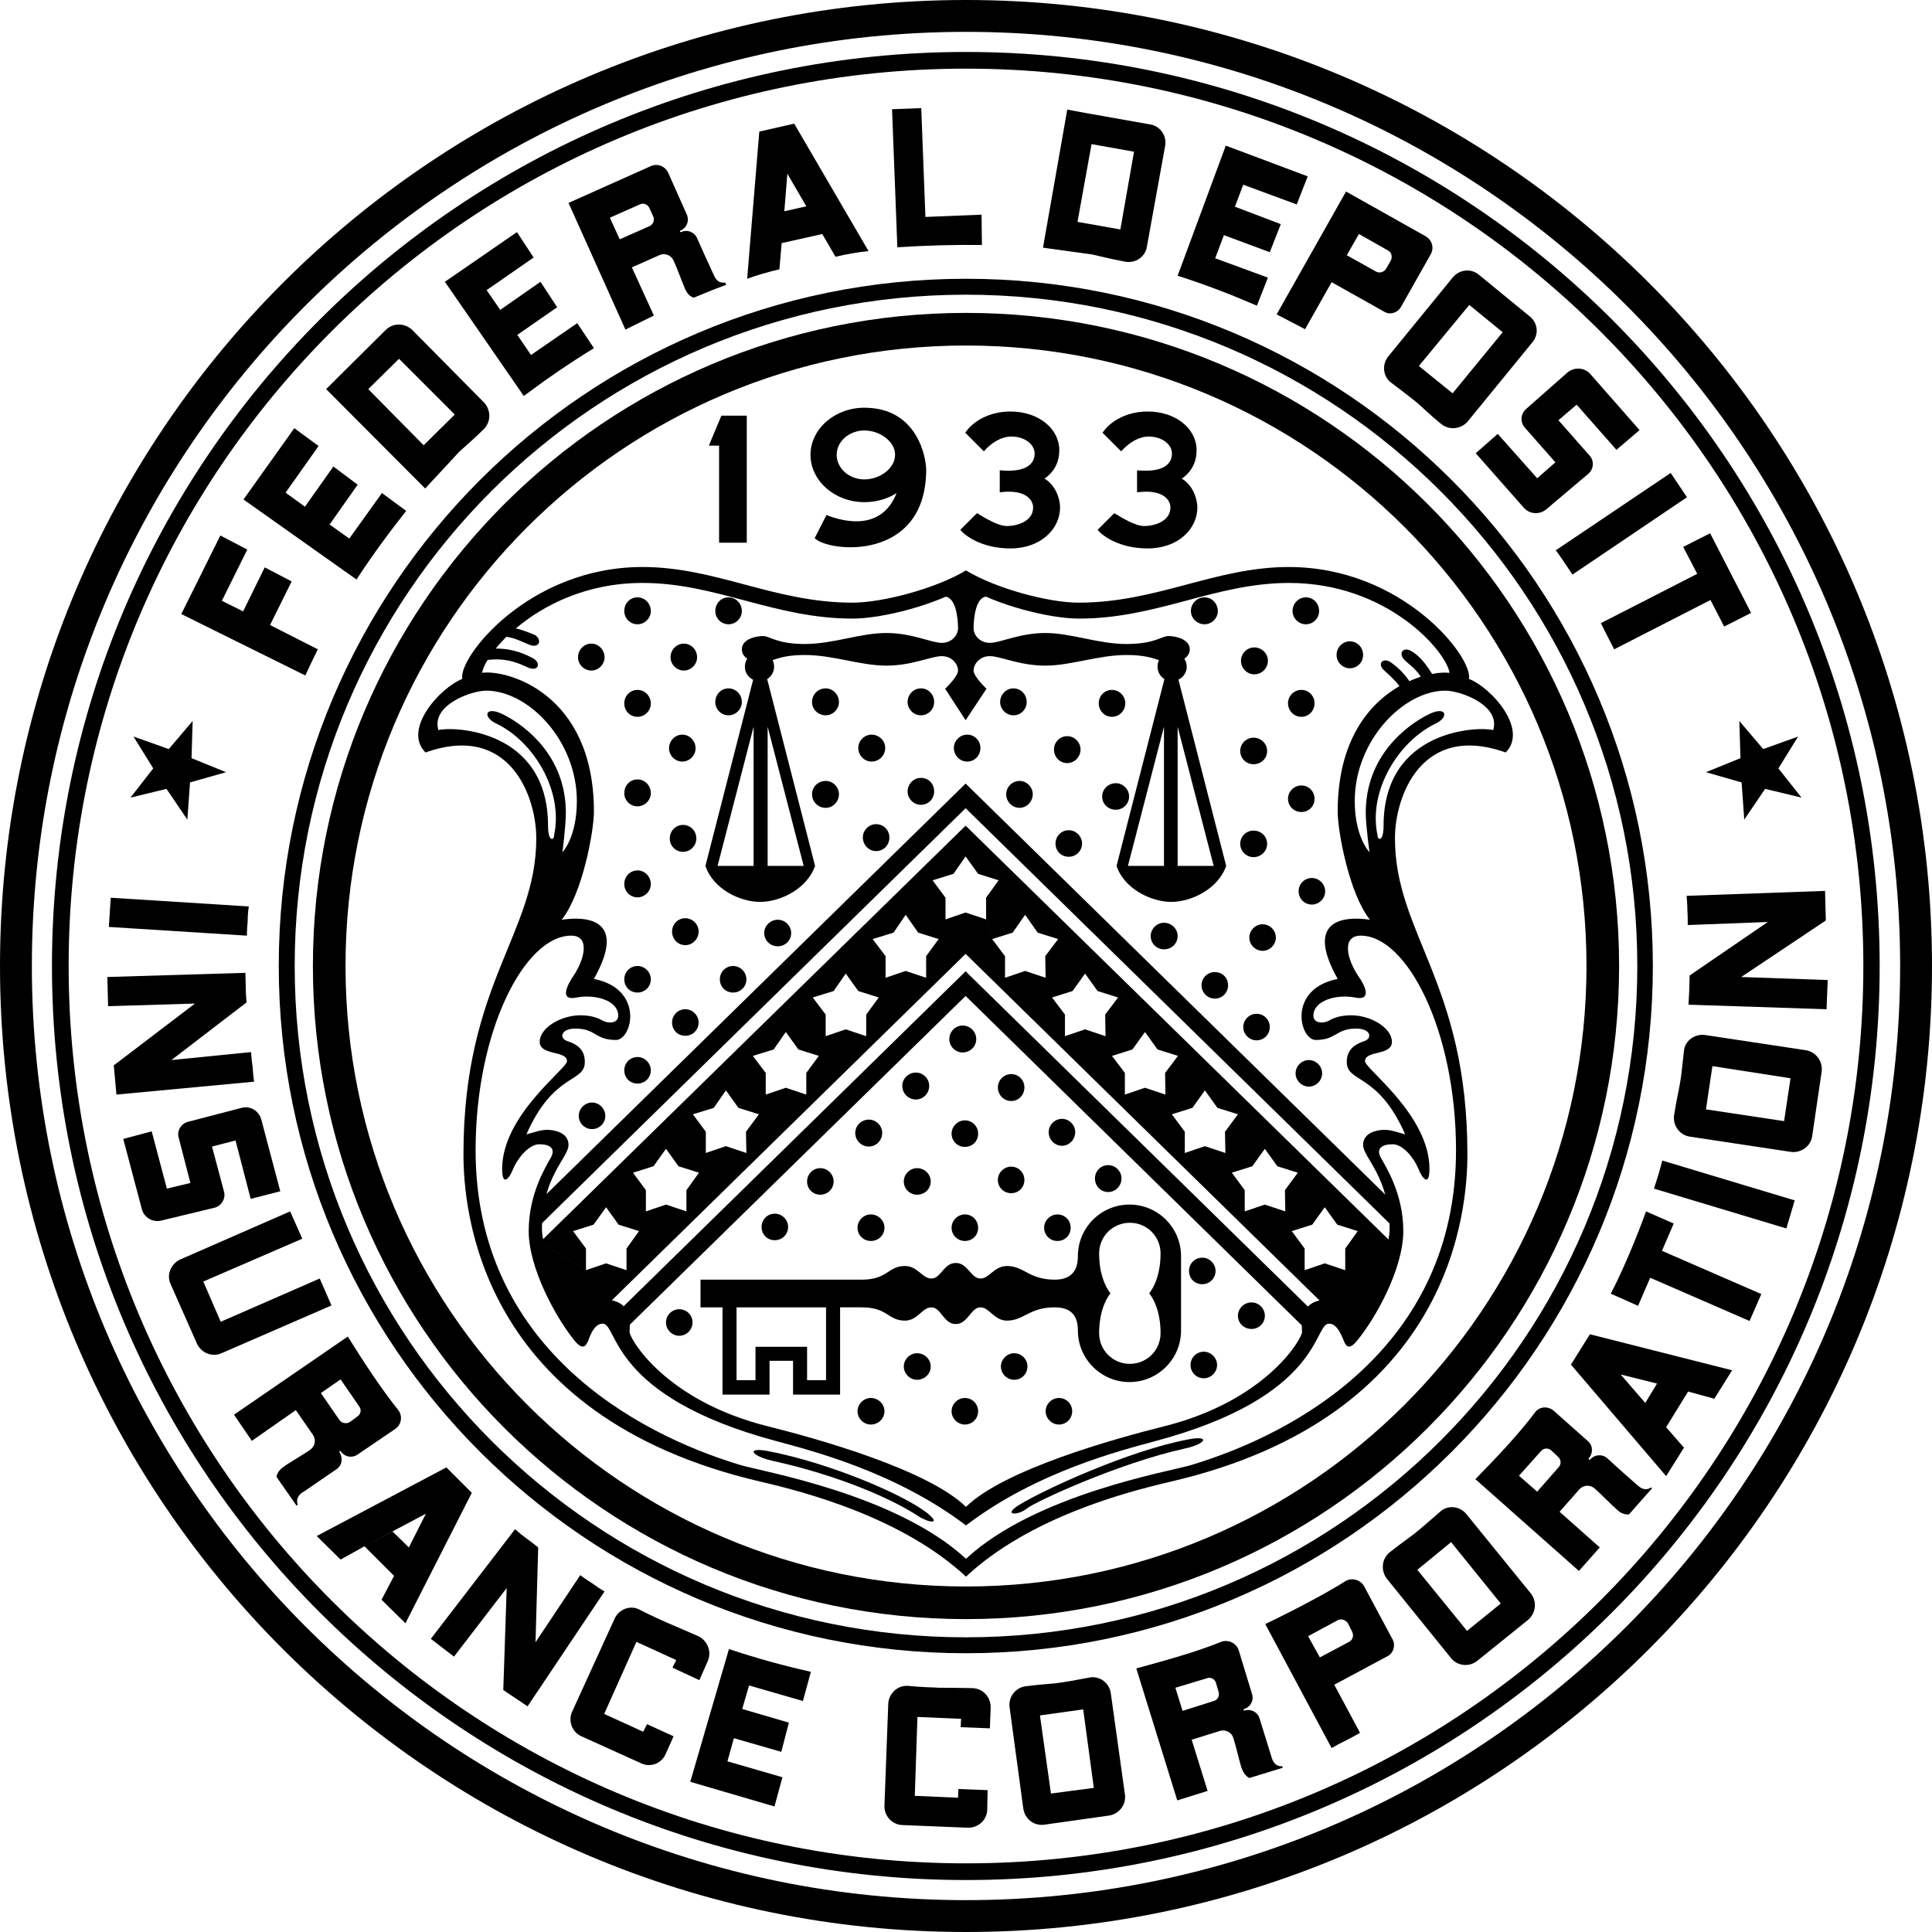 <svg enable-background="new 0 0 5.094 5.094" height="720" viewBox="0 0 5.094 5.094" width="720" xmlns="http://www.w3.org/2000/svg"><path d="m1.969 1.096v.335h-.073v-.256h-.027l.033-.079z"/><path d="m2.137 1.199c0 .069.064.125.142.125.032 0 .062-.009.085-.024-.044.112-.161.067-.185.058l-.031.061c.038.038.294.062.294-.181 0-.028-.021-.163-.163-.163v.06c.041 0 .081.029.081.064 0 .036-.04.065-.081.065-.04 0-.073-.029-.073-.065 0-.035.033-.064.073-.064v-.06c-.078 0-.142.056-.142.124"/><path d="m2.664 1.446c-.076 0-.12-.034-.132-.049l.044-.044c.02.012.055.034.079.034s.069-.011.069-.049c0-.018-.017-.049-.088-.04v-.058c.074.007.092-.02.092-.044 0-.025-.027-.045-.061-.045-.026 0-.052.015-.073.039l-.049-.049c.022-.033.067-.056.119-.056.074 0 .129.045.129.102 0 .03-.012.056-.039.075.029.017.041.053.041.076 0 .056-.05.108-.131.108"/><path d="m3.026 1.446c-.076 0-.12-.034-.132-.049l.044-.044c.02.012.055.034.079.034s.069-.011.069-.049c0-.018-.017-.049-.088-.04v-.058c.074.007.092-.02.092-.044 0-.025-.027-.045-.061-.045-.026 0-.051.015-.073.039l-.049-.049c.022-.033.067-.056.119-.056.074 0 .129.045.129.102 0 .03-.012.056-.039.075.029.017.041.053.041.076 0 .056-.05.108-.131.108"/><path d="m1.942 3.639v-.192h-.037v.23h.124v-.089h.062v.089h.124v-.23h.057c.069 0 .069.035.114.035.034 0 .045-.035.07-.035s.032.044.064.044.04-.044.065-.044c.024 0 .036.035.07.035.045 0 .058-.035.126-.035.038 0 .061.017.061.061 0 .075.061.136.136.136s.136-.061.136-.136v-.196c0-.075-.061-.136-.136-.136l.001.048c.045 0 .081.036.081.081 0 .072-.03.105-.03.105s.03.033.03.105c0 .045-.036.081-.081.081s-.081-.036-.081-.081c0-.072.03-.105.03-.105s-.03-.033-.03-.105c0-.045.036-.081.081-.081l-.001-.048c-.075 0-.136.061-.136.136 0 .044-.023.062-.061.062-.068 0-.081-.036-.126-.036-.034 0-.046.033-.07.033-.025 0-.033-.041-.065-.041s-.039.041-.064.041-.036-.033-.07-.033c-.045 0-.045.036-.114.036-.068 0-.425 0-.425 0v.073h.331v.192h-.05v-.088h-.136v.088z"/><path d="m4.269 2.547c0 .951-.771 1.722-1.722 1.722v-.086c.903 0 1.636-.733 1.636-1.636 0-.904-.733-1.636-1.636-1.636-.904 0-1.636.732-1.636 1.636 0 .903.732 1.636 1.636 1.636v.086c-.951 0-1.722-.771-1.722-1.722s.771-1.722 1.722-1.722 1.722.771 1.722 1.722"/><path d="m4.317 2.547c0-.978-.793-1.77-1.77-1.77-.978 0-1.77.792-1.77 1.77 0 .977.792 1.77 1.77 1.77v.042c-1.001 0-1.812-.812-1.812-1.812 0-1.001.811-1.812 1.812-1.812 1 0 1.811.811 1.811 1.812 0 1-.811 1.812-1.811 1.812v-.042c.977 0 1.77-.793 1.77-1.77"/><path d="m5.01 2.547c0 1.36-1.103 2.463-2.463 2.463v.084c1.406 0 2.547-1.14 2.547-2.547s-1.141-2.547-2.547-2.547c-1.407 0-2.547 1.14-2.547 2.547s1.14 2.547 2.547 2.547v-.084c-1.36 0-2.463-1.103-2.463-2.463s1.103-2.463 2.463-2.463 2.463 1.103 2.463 2.463"/><path d="m4.956 2.547c0-1.331-1.078-2.41-2.409-2.41s-2.41 1.079-2.41 2.41 1.079 2.41 2.41 2.41v-.044c-1.307 0-2.366-1.06-2.366-2.366 0-1.307 1.059-2.366 2.366-2.366 1.306 0 2.366 1.059 2.366 2.366 0 1.306-1.06 2.366-2.366 2.366v.044c1.331 0 2.409-1.079 2.409-2.41"/><path d="m2.094.326.196.336c-.028.003-.058.008-.087.015l-.035-.06-.107.024.007-.084.058-.013-.05-.086-.008.099-.007.084-.006.069c-.029.007-.058.015-.085.025l.032-.388z"/><path d="m4.133.982-.11.097c-.014.013-.015.034-.003.048l.081.092-.048.042-.104-.117-.058.051.127.144c.015.017.042.019.06.003l.11-.093c.014-.012.016-.034.003-.048l-.082-.093.048-.041.105.119.061-.052-.13-.148c-.015-.017-.042-.019-.06-.004"/><path d="m.838 1.712c-.011.022-.022.045-.033.069l-.327-.162.103-.207.071.037-.067.135.056.028.057-.116.071.037-.057.115z"/><path d="m4.033.834c.022.017.025.048.007.069l-.17.208c-.018.021-.049.024-.07.007-.031-.025-.059-.053-.067-.059-.007-.006-.036-.028-.065-.05-.022-.016-.025-.049-.007-.07l.169-.207c.018-.022.049-.025.07-.007l-.026.079-.133.161.089.072.132-.161-.088-.072.026-.079z"/><path d="m1.738.673-.072.032-.032-.074.079-.035c.009-.004.014-.016.009-.026l-.01-.022c-.004-.009-.016-.014-.025-.009l-.079.035.026.057.032.074.058.127c-.029.014-.052.026-.075.037l-.15-.334.217-.097c.017-.008.038 0 .046.018l.049.11c.007.016 0 .035-.017.042-.001 0-.001.002-.001.003.001.001.002.001.003.001.016-.008.035 0 .042.016.01.023.04.089.043.095s.009.025.031.022l.003.006c-.028.01-.055.021-.086.034-.011-.004-.018-.012-.023-.024-.005-.011-.022-.057-.03-.074-.007-.015-.024-.021-.038-.014"/><path d="m2.589.646-.001-.08-.148.006-.011-.287-.077.003.014.364c.078-.005.151-.007.223-.006"/><path d="m1.007 1.3.064.047c-.045.057-.088.115-.131.181l-.298-.211.134-.188.064.047-.087.123.051.037.075-.106.064.048-.074.105.052.037z"/><path d="m1.121 1.288-.261-.262.035-.035.076.035.146.148.082-.081-.147-.147-.081.08-.076-.035.122-.121c.019-.019.05-.019.07 0l.189.191c.019.02.019.052-.001.071-.028.028-.058.053-.065.06-.006.007-.064.069-.089.096"/><path d="m1.522.852.044.066c-.062.038-.122.079-.185.126l-.208-.301.19-.131.044.067-.124.086.036.052.106-.074.044.067-.105.073.036.053z"/><path d="m2.75.653.064-.364.049.009.015.082-.037.205.113.02.036-.205-.112-.02-.015-.082.169.03c.027.004.045.03.04.057l-.048.265c-.004.027-.03.045-.057.04-.039-.007-.077-.017-.087-.019-.009-.001-.093-.013-.13-.018"/><path d="m3.343.732-.029.074c-.067-.029-.134-.055-.209-.079l.127-.343.216.081-.029.074-.141-.052-.022.058.121.046-.029.074-.121-.045-.023.061z"/><path d="m3.511.744.04-.071.077.043c.009.005.021.002.027-.008l.012-.021c.005-.01.002-.022-.008-.027l-.076-.043-.032.056-.04.071-.07.124c-.028-.015-.052-.027-.075-.039l.183-.324.21.118c.017.01.023.031.013.048l-.078.138c-.009.016-.029.022-.044.013z"/><path d="m4.102 1.451.303-.204.043.064-.302.204c-.007-.011-.015-.022-.022-.033-.007-.01-.014-.021-.022-.031"/><path d="m4.51 1.582-.254.13c-.006-.012-.012-.023-.018-.035-.006-.011-.011-.022-.017-.034l.254-.13-.037-.071.071-.036.108.21-.071.036z"/><path d="m.508 1.901-.003.098.091.037-.095.027-.007.098-.055-.081-.095.023.06-.077-.052-.084.093.033z"/><path d="m4.586 1.901.003.098-.091.037.094.027.007.098.055-.081.096.023-.061-.077.052-.084-.092.033z"/><path d="m1.706 4.546-.01.02-.103-.047.085-.19.105.048-.01.02.071.033.022-.05c.011-.025 0-.054-.025-.066-.036-.016-.072-.031-.081-.035s-.041-.018-.074-.035c-.024-.013-.055-.001-.066.025l-.111.243c-.012.025-.001.055.024.066l.157.071c.025.012.054.001.065-.024l.021-.047z"/><path d="m.651 2.467-.364-.023.005-.077.364.023c-.002.013-.003.026-.003.039-.001.013-.002.025-.002.038"/><path d="m.637 2.921-.142.037c-.018.005-.029.024-.024.041l.031.12-.062.015-.04-.151-.075.02.049.185c.006.023.03.036.052.03l.141-.034c.017-.005.028-.023.024-.041l-.032-.12.062-.016.04.154.078-.02-.05-.189c-.006-.023-.029-.037-.052-.031"/><path d="m.452 2.795.21-.021c.001.013.002.026.004.038.001.014.002.027.004.04l-.363.034-.007-.077.214-.163-.229.007-.002-.077.364-.011c0 .013.001.026.001.039s.001.026.002.039z"/><path d="m.519 3.542c.011.025.04.037.065.026l.29-.126-.031-.071-.261.114-.046-.106.261-.113-.032-.072-.288.126c-.026.011-.039.041-.027.066z"/><path d="m.898 4.112.063-.035.162-.086-.045.089-.043-.042-.074.039.078.078-.033.063.063.062.175-.344-.067-.067-.342.181z"/><path d="m1.051 3.719c.011.016.007.037-.008.048l-.1.068c-.014.01-.034.007-.044-.008-.001-.001-.002-.001-.003-.001-.001.001-.002.002-.001.003.01.015.007.035-.008.045-.021.014-.08.055-.086.059-.006.003-.023.014-.016.034l-.003.003-.053-.076c.002-.012.01-.021.021-.028.01-.008.052-.032.067-.043.014-.009.017-.027.008-.04l-.045-.065.066-.045.049.071c.006.009.019.011.028.005l.019-.014c.009-.006.012-.018.005-.027l-.049-.071-.052.036-.066.045-.116.081-.047-.069.3-.206c.04.064.088.138.134.195"/><path d="m2.117 4.485.021-.077c-.071-.016-.141-.035-.216-.06l-.102.35.222.065.021-.077-.145-.042.017-.061.125.036.02-.077-.123-.036.018-.062z"/><path d="m1.412 4.33.118-.177c.01.008.021.015.032.022.011.008.021.015.032.021l-.203.303-.064-.043.009-.269-.139.181-.061-.047.222-.289c.01.009.02.017.031.025.01.007.02.015.03.023z"/><path d="m2.754 4.811c-.028.004-.052-.015-.056-.043l-.036-.266c-.004-.027.015-.052.042-.056.039-.005.079-.007.088-.009.01-.001.045-.007.081-.014.027-.005.053.015.056.043l.037.265c.004.027-.015.052-.042.056l-.04-.073-.028-.207-.114.016.029.206.113-.015.04.073z"/><path d="m3.549 4.168c.017-.009.039-.002.048.015l.075.14c.008.016.002.036-.014.044l-.14.075-.038-.072.077-.041c.01-.005.013-.017.008-.027l-.011-.022c-.006-.009-.018-.013-.027-.008l-.078.042.031.056.038.072.068.127c-.028.016-.053.027-.075.04l-.175-.327c.049-.023.155-.077.213-.114"/><path d="m4.613 3.483-.262-.114-.032.074-.072-.032c.031-.059.069-.15.093-.217l.073.032-.031.072.262.114z"/><path d="m2.527 4.717-.001.023-.114-.005.007-.208.115.005-.001.022.077.003.002-.054c.001-.028-.02-.051-.048-.052-.039-.001-.079-.001-.088-.001-.01-.001-.045-.001-.082-.005-.028-.002-.051.021-.052.048l-.01.268c-.001.027.02.05.047.051l.172.007c.028.001.051-.02.052-.047l.001-.052z"/><path d="m3.222 4.328c.019-.005.038.005.044.023l.035.115c.006.017-.004.035-.021.04-.001.001-.001.002-.001.003s.001.002.003.001c.016-.005.034.004.039.021.008.025.029.094.031.1.002.007.007.027.029.026l.001.004-.088.027c-.01-.005-.017-.016-.021-.028s-.015-.059-.021-.077c-.004-.015-.02-.024-.036-.019l-.074.023-.024-.076.082-.026c.011-.003.016-.014.013-.024l-.007-.024c-.003-.01-.014-.016-.024-.012l-.083.025.019.061.024.076.042.135-.08.025-.108-.348c.073-.02.158-.043.226-.071"/><path d="m3.895 4.379c-.021.017-.052.014-.069-.007l-.169-.209c-.017-.022-.014-.053.007-.07.031-.025.064-.047.071-.054.007-.005.034-.029.062-.053.02-.019.053-.015.07.007l.169.208c.017.021.014.052-.007.07l-.072-.043-.131-.162-.089.073.131.161.089-.072.072.043z"/><path d="m4.048 3.723c.012-.015.034-.016.049-.003l.09.08c.013.011.014.032.002.045v.003c.001.001.003.001.004 0 .011-.013.031-.015.045-.003.018.017.072.065.077.069.006.005.02.02.038.008l.003.002-.061.069c-.012.001-.023-.004-.032-.013-.01-.008-.044-.043-.058-.055-.012-.011-.03-.01-.041.002l-.052.059-.059-.053.057-.065c.007-.008.006-.02-.002-.027l-.018-.017c-.008-.007-.02-.006-.027.002l-.058.065.048.042.059.053.106.094-.055.062-.273-.242c.053-.054.114-.118.158-.177"/><path d="m4.44 3.817-.047-.054-.055-.064-.065-.075.096.024-.031.051.055.064.058-.094.069.019.047-.075-.375-.095-.05.08.251.294z"/><path d="m4.383 3.06.349.105-.022.074-.349-.105c.004-.013.008-.025.012-.038.003-.012.007-.024.01-.036"/><path d="m4.661 2.431-.211.008c0-.013 0-.026-.001-.039 0-.013-.001-.026-.002-.038l.365-.013.002.078-.223.149.228.008-.003.077-.364-.012c.001-.013.001-.026.002-.039 0-.013.001-.026.001-.038z"/><path d="m4.778 2.996c-.004.027-.03.045-.057.041l-.265-.04c-.028-.004-.046-.03-.042-.057.006-.039.015-.077.016-.087.002-.009.006-.045.01-.082.002-.027.029-.046.056-.042l.265.04c.027.004.046.03.042.057l-.082.017-.206-.032-.017.114.206.031.017-.113.082-.017z"/><path d="m2.003 1.796c.021 0 .038-.017.038-.038 0-.022-.017-.039-.038-.039-.022 0-.039.017-.039.039 0 .021.017.038.039.038"/><path d="m1.993 1.764-.133.519h.032l.095-.367v.367h.037v-.367l.095.367h-.259c.02.061.091.095.144.095s.124-.034.145-.095l-.133-.519z"/><path d="m2.546 1.534.062.028-.006.011c-.029 0-.035.056-.035.084 0 .016.015.038.043.038s.078-.026.146-.026.14.029.214.029c.075 0 .092-.021.111-.021.018 0 .056.008.056.035 0 .028-.038.036-.056.036-.019 0-.036-.021-.111-.021-.074 0-.146.028-.214.028s-.118-.025-.146-.025-.043.022-.043.038.034.048.034.048l-.055.083-.054-.083s.034-.032.034-.048-.015-.038-.043-.038-.078.025-.146.025c-.069 0-.14-.028-.215-.028-.074 0-.092.021-.11.021-.019 0-.056-.008-.056-.036 0-.027.037-.035.056-.035.018 0 .036.021.11.021.075 0 .146-.029.215-.029.068 0 .118.026.146.026s.043-.022.043-.038c0-.028-.006-.084-.036-.084l-.006-.011z"/><path d="m3.09 1.796c-.021 0-.038-.017-.038-.038 0-.022.017-.039.038-.039s.039.017.039.039c0 .021-.018.038-.039.038"/><path d="m3.1 1.764.133.519h-.033l-.095-.367v.367h-.036v-.367l-.095.367h.259c-.021.061-.092.095-.145.095-.052 0-.124-.034-.144-.095l.133-.519z"/><path d="m1.681 1.646c.019 0 .035-.016.035-.035 0-.02-.016-.036-.035-.036-.02 0-.035.016-.035.036 0 .019.015.035.035.035"/><path d="m1.559 1.768c.019 0 .035-.016.035-.035 0-.02-.016-.036-.035-.036s-.035.016-.035.036c0 .019.016.035.035.035"/><path d="m1.803 1.768c.019 0 .035-.016.035-.035 0-.02-.016-.036-.035-.036s-.035.016-.035.036c0 .019.016.035.035.035"/><path d="m1.681 1.89c.019 0 .035-.016.035-.035 0-.02-.016-.036-.035-.036-.02 0-.035.016-.035.036 0 .019.015.035.035.035"/><path d="m1.921 1.646c.019 0 .035-.016.035-.035 0-.02-.016-.036-.035-.036-.02 0-.035.016-.035.036 0 .019.015.035.035.035"/><path d="m3.176 1.646c.019 0 .035-.016.035-.035 0-.02-.016-.036-.035-.036-.02 0-.036.016-.036.036 0 .019.016.035.036.035"/><path d="m3.443 1.646c.02 0 .035-.016.035-.035 0-.02-.015-.036-.035-.036-.019 0-.035.016-.035.036 0 .019.016.035.035.035"/><path d="m1.921 1.886c.019 0 .035-.016.035-.035 0-.02-.016-.036-.035-.036-.02 0-.035.016-.035.036 0 .019.015.035.035.035"/><path d="m2.177 2.13c.019 0 .035-.016.035-.036 0-.019-.016-.035-.035-.035-.02 0-.036.016-.036.035 0 .02.016.036.036.036"/><path d="m2.31 2.244c.02 0 .035-.016.035-.036 0-.019-.015-.035-.035-.035-.019 0-.035.016-.035.035 0 .02.016.036.035.036"/><path d="m1.799 2.008c.019 0 .035-.016.035-.035 0-.02-.016-.036-.035-.036s-.035.016-.035.036c0 .019.016.035.035.035"/><path d="m1.681 2.126c.019 0 .035-.016.035-.035 0-.02-.016-.036-.035-.036-.02 0-.035.016-.035.036 0 .019.015.035.035.035"/><path d="m1.801 2.246c.019 0 .035-.016.035-.035 0-.021-.016-.036-.035-.036-.02 0-.035.016-.035.036 0 .019.015.035.035.035"/><path d="m2.051 2.495c.019 0 .035-.015.035-.035 0-.019-.016-.035-.035-.035-.02 0-.036.016-.036.035 0 .02.016.035.036.035"/><path d="m1.681 2.366c.019 0 .035-.016.035-.035 0-.02-.016-.036-.035-.036-.02 0-.035.016-.035.036 0 .019.015.035.035.035"/><path d="m1.681 2.617c.019 0 .035-.015.035-.035 0-.019-.016-.035-.035-.035-.02 0-.035.016-.035.035 0 .02.015.035.035.035"/><path d="m1.681 2.857c.019 0 .035-.015.035-.035 0-.019-.016-.035-.035-.035-.02 0-.035.016-.035.035 0 .02.015.035.035.035"/><path d="m1.807 2.731c.019 0 .035-.015.035-.035 0-.019-.016-.035-.035-.035-.02 0-.035.016-.035.035 0 .02.015.035.035.035"/><path d="m1.933 2.617c.019 0 .035-.015.035-.035 0-.019-.016-.035-.035-.035-.02 0-.035.016-.035.035 0 .02.015.035.035.035"/><path d="m1.807 2.492c.019 0 .035-.016.035-.036 0-.019-.016-.035-.035-.035-.02 0-.035.016-.035.035 0 .02.015.036.035.036"/><path d="m1.561 2.977c.019 0 .035-.015.035-.035 0-.019-.016-.035-.035-.035s-.035.016-.035.035c0 .02.016.035.035.035"/><path d="m2.177 1.886c.019 0 .035-.016.035-.035 0-.02-.016-.036-.035-.036-.02 0-.036.016-.036.036 0 .019.016.035.036.035"/><path d="m2.298 2.008c.02 0 .036-.016.036-.036 0-.019-.016-.035-.036-.035-.019 0-.035.016-.035.035 0 .02.016.036.035.036"/><path d="m2.428 2.122c.02 0 .035-.016.035-.035 0-.021-.015-.036-.035-.036-.019 0-.035.016-.035.036 0 .019.016.035.035.035"/><path d="m2.428 1.886c.02 0 .035-.016.035-.035 0-.02-.015-.036-.035-.036-.019 0-.035.016-.035.036 0 .019.016.035.035.035"/><path d="m2.55 2.008c.02 0 .035-.016.035-.036 0-.019-.015-.035-.035-.035-.019 0-.035.016-.035.035 0 .02.016.036.035.036"/><path d="m2.672 1.886c.02 0 .035-.016.035-.035 0-.02-.015-.036-.035-.036-.019 0-.035.016-.035.036 0 .019.016.035.035.035"/><path d="m2.814 2.012c.019 0 .035-.016.035-.036 0-.019-.016-.035-.035-.035-.02 0-.035.016-.035.035 0 .02.015.036.035.036"/><path d="m2.932 1.89c.019 0 .035-.016.035-.036 0-.019-.016-.035-.035-.035-.02 0-.035.016-.035.035 0 .02.015.036.035.036"/><path d="m2.688 2.13c.019 0 .035-.016.035-.036 0-.019-.016-.035-.035-.035s-.035.016-.035.035c0 .02.016.036.035.036"/><path d="m2.818 2.259c.019 0 .035-.015.035-.035 0-.019-.016-.035-.035-.035-.02 0-.035.016-.035.035 0 .02.015.035.035.035"/><path d="m2.942 2.135c.019 0 .035-.015.035-.035 0-.019-.016-.035-.035-.035-.02 0-.036.016-.036.035 0 .02.016.035.036.035"/><path d="m3.307 1.778c.02 0 .036-.016.036-.036 0-.019-.016-.035-.036-.035-.019 0-.035.016-.035.035 0 .02.016.036.035.036"/><path d="m3.559 1.762c.02 0 .035-.016.035-.035 0-.02-.015-.036-.035-.036-.019 0-.035.016-.035.036 0 .019.016.035.035.035"/><path d="m3.431 1.89c.02 0 .035-.016.035-.036 0-.019-.015-.035-.035-.035-.019 0-.035.016-.035.035 0 .02.016.036.035.036"/><path d="m3.305 2.015c.02 0 .036-.015.036-.035 0-.019-.016-.035-.036-.035-.019 0-.035.016-.035.035 0 .02.016.035.035.035"/><path d="m3.305 2.26c.02 0 .036-.016.036-.035 0-.02-.016-.035-.036-.035-.019 0-.035.015-.035.035 0 .019.016.035.035.035"/><path d="m3.431 2.141c.02 0 .035-.015.035-.035 0-.019-.015-.035-.035-.035-.019 0-.035.016-.035.035 0 .02.016.035.035.035"/><path d="m3.459 2.385c.019 0 .035-.016.035-.035s-.016-.035-.035-.035c-.02 0-.035.016-.035.035s.015.035.035.035"/><path d="m3.329 2.507c.019 0 .035-.016.035-.035s-.016-.035-.035-.035-.035.016-.035.035.016.035.035.035"/><path d="m3.069 2.503c.02 0 .036-.015.036-.035 0-.019-.016-.035-.036-.035-.019 0-.035.016-.035.035 0 .02.016.035.035.035"/><path d="m3.203 2.633c.02 0 .035-.016.035-.035 0-.02-.015-.035-.035-.035-.019 0-.035.015-.035.035 0 .019.016.035.035.035"/><path d="m3.313 2.743c.02 0 .035-.016.035-.035s-.015-.035-.035-.035c-.019 0-.035.016-.035.035s.016.035.035.035"/><path d="m3.451 2.865c.019 0 .035-.016.035-.035s-.016-.035-.035-.035-.035.016-.035.035.016.035.035.035"/><path d="m1.791 3.522c.019 0 .035-.016.035-.035 0-.02-.016-.035-.035-.035s-.035.015-.035.035c0 .019.016.035.035.035"/><path d="m2.043 3.27c.019 0 .035-.015.035-.035 0-.019-.016-.035-.035-.035-.02 0-.035.016-.035.035 0 .02.015.035.035.035"/><path d="m2.163 3.15c.019 0 .035-.015.035-.035 0-.019-.016-.035-.035-.035-.02 0-.035.016-.035.035 0 .02.015.035.035.035"/><path d="m2.291 3.023c.019 0 .035-.016.035-.036 0-.019-.016-.035-.035-.035-.02 0-.036.016-.036.035 0 .02.016.036.036.036"/><path d="m2.415 2.899c.019 0 .035-.016.035-.036 0-.019-.016-.035-.035-.035-.02 0-.036.016-.036.035 0 .02.016.036.036.036"/><path d="m2.538 2.775c.02 0 .036-.016.036-.035 0-.02-.016-.036-.036-.036-.019 0-.035.016-.035.036 0 .019.016.035.035.035"/><path d="m2.666 2.903c.02 0 .035-.016.035-.036 0-.019-.015-.035-.035-.035-.019 0-.035.016-.035.035 0 .02.016.036.035.036"/><path d="m2.8 3.021c.019 0 .035-.016.035-.036 0-.019-.016-.035-.035-.035s-.035.016-.035.035c0 .02.016.036.035.036"/><path d="m2.922 3.143c.019 0 .035-.016.035-.036 0-.019-.016-.035-.035-.035-.02 0-.035.016-.035.035 0 .02.015.036.035.036"/><path d="m2.666 3.146c.02 0 .035-.015.035-.035 0-.019-.015-.035-.035-.035-.019 0-.035.016-.035.035 0 .02.016.035.035.035"/><path d="m2.544 3.024c.02 0 .035-.015.035-.035 0-.019-.015-.035-.035-.035-.019 0-.035.016-.035.035 0 .02.016.035.035.035"/><path d="m2.418 3.15c.02 0 .036-.015.036-.035 0-.019-.016-.035-.036-.035-.019 0-.035.016-.035.035 0 .02.016.035.035.035"/><path d="m2.296 3.272c.02 0 .036-.015.036-.035 0-.019-.016-.035-.036-.035-.019 0-.035.016-.035.035 0 .02.016.035.035.035"/><path d="m2.544 3.272c.02 0 .035-.015.035-.035 0-.019-.015-.035-.035-.035-.019 0-.035.016-.035.035 0 .02.016.035.035.035"/><path d="m2.788 3.272c.02 0 .035-.015.035-.035 0-.019-.015-.035-.035-.035-.019 0-.035.016-.035.035 0 .02.016.035.035.035"/><path d="m3.17 3.386c.019 0 .035-.015.035-.035 0-.019-.016-.035-.035-.035-.02 0-.035.016-.035.035 0 .02.015.035.035.035"/><path d="m3.3 3.504c.019 0 .035-.015.035-.035 0-.019-.016-.035-.035-.035-.02 0-.036.016-.036.035 0 .02.016.035.036.035"/><path d="m3.174 3.634c.019 0 .035-.016.035-.035s-.016-.035-.035-.035c-.02 0-.035.016-.035.035s.015.035.035.035"/><path d="m2.674 3.638c.02 0 .035-.016.035-.035s-.015-.035-.035-.035c-.019 0-.035.016-.035.035s.016.035.035.035"/><path d="m2.418 3.638c.02 0 .036-.016.036-.035s-.016-.035-.036-.035c-.019 0-.035.016-.035.035s.016.035.035.035"/><path d="m2.792 3.756c.02 0 .035-.016.035-.035s-.015-.035-.035-.035c-.019 0-.035.016-.035.035s.016.035.035.035"/><path d="m2.544 3.756c.02 0 .035-.016.035-.035s-.015-.035-.035-.035c-.019 0-.035.016-.035.035s.016.035.035.035"/><path d="m2.296 3.756c.02 0 .036-.016.036-.035s-.016-.035-.036-.035c-.019 0-.035.016-.035.035s.016.035.035.035"/><path d="m3.873 1.79c.061.024.157.134.097.194-.222-.079-.292.116-.292.226 0 .252.191.383.191.833 0 .142-.036.691-.784.864-.116.027-.371.094-.538.25v-.047c.183-.17.536-.23.593-.247.28-.084.699-.314.699-.83 0-.317-.13-.566-.251-.566-.052 0-.036.063-.007.106.018.025.038.067-.009.057-.046-.009-.109.007-.109.048 0 .021.027.021.041.013s.032-.014.059-.014c.051 0 .107.033.107.07s-.071.022-.071.051c0 .02.17.142.17.284 0 .046-.018.028-.029 0-.011-.027-.04-.065-.068-.065s-.044.011-.032.034c.013.024.06.095.06.195 0 .099-.073.23-.122.289-.023.029-.031.01-.035 0-.005-.011-.016-.045-.039-.045-.041 0-.016.192-.459.31-.088.024-.312.08-.498.222-.187-.142-.411-.198-.499-.222-.443-.118-.418-.31-.459-.31-.023 0-.034.034-.038.045-.005.01-.012.029-.036 0-.048-.059-.121-.19-.121-.289 0-.1.046-.171.059-.195.012-.023-.003-.034-.031-.034s-.058.038-.069.065c-.011.028-.029.046-.029 0 0-.142.171-.264.171-.284 0-.029-.072-.014-.072-.051s.056-.07.107-.07c.027 0 .045.006.059.014s.041.008.041-.013c0-.041-.062-.057-.109-.048-.047.01-.026-.032-.009-.057.029-.043.045-.106-.006-.106-.122 0-.252.249-.252.566 0 .516.419.746.699.83.057.017.41.077.594.247v.047c-.168-.156-.424-.223-.54-.25-.748-.173-.785-.722-.785-.864 0-.45.192-.581.192-.833 0-.11-.07-.305-.292-.226-.061-.06.037-.17.097-.194-.012-.055.174-.295.475-.295.195 0 .347.094.554.094.079 0 .219-.037.299-.085v.042c-.08.049-.22.085-.299.085-.207 0-.359-.094-.554-.094-.148 0-.262.059-.334.12.011.001.048.016.052.018.018.014.009.035-.016.025-.016-.006-.037-.018-.061-.021-.01.011-.02.021-.028.031.048 0 .078.015.099.026.021.012.014.036-.014.024-.024-.011-.055-.026-.106-.02-.009.013-.013.025-.015.034l.011.047c-.039 0-.146.038-.126.104.036-.01.289-.004.289.252 0 .044.016.039.016.025.025-.117-.054-.247-.152-.294-.039-.018-.03-.051.024-.021.053.028.159.107.159.256 0 .034-.009.104-.009.104s.038-.039.038-.135c0-.16-.128-.291-.239-.291l-.011-.047c.064-.009.295.052.295.366 0 .051-.03.216-.085.285.061-.009.176-.006.085.156.134.027.101.161.058.161-.056 0-.052-.03-.107-.03-.039 0-.043.026-.021.033.028.009.046.024.046.055 0 .056-.082.027-.154.191.025-.007.038-.012.055-.012s.056.006.056.04c0 .033-.07.084-.07.22 0 .072.073.2.092.224.021-.021.042-.037.067-.037.085 0 .072.067.072.086 0 .018.095.182.366.249.132.033.42.114.521.212.1-.098.389-.179.521-.212.27-.067.365-.231.365-.249 0-.019-.012-.086.073-.086.024 0 .045.016.067.037.018-.024.091-.152.091-.224 0-.136-.07-.187-.07-.22 0-.034.039-.04.056-.04s.031.005.055.012c-.072-.164-.154-.135-.154-.191 0-.031.019-.046.046-.055.022-.007.018-.033-.021-.033-.055 0-.051.03-.107.03-.042 0-.076-.134.058-.161-.091-.162.024-.165.085-.156-.055-.069-.085-.234-.085-.285 0-.188.083-.285.163-.331-.014-.018-.027-.029-.039-.04-.023-.02-.003-.037.017-.022.014.01.031.024.048.049.01-.005.021-.008.03-.012-.012-.019-.03-.032-.042-.043-.019-.019-.004-.036.016-.025.01.006.03.018.056.061.019-.004.035-.004.046-.003l-.011.047c-.11 0-.239.131-.239.291 0 .096.039.135.039.135s-.01-.07-.01-.104c0-.149.106-.228.159-.256.054-.03.063.003.025.021-.098.047-.178.177-.153.294 0 .014.016.019.016-.025 0-.256.253-.262.289-.252.02-.066-.087-.104-.126-.104l.011-.047c-.009-.057-.164-.237-.423-.237-.195 0-.347.094-.554.094-.079 0-.219-.036-.298-.085v-.042c.079.048.218.085.297.085.207 0 .36-.094.554-.094.302 0 .487.24.475.295"/><path d="m2.687 3.968c.061-.038.287-.143.447-.173.058-.011.046.012-.009.024-.177.039-.396.141-.417.158-.024.02-.066.019-.021-.009"/><path d="m2.443 3.988c-.066-.05-.257-.131-.418-.162-.058-.011-.045.012.009.025.178.039.318.101.388.147.026.017.063.023.021-.01"/><path d="m2.546 2.131 1.124 1.101c.005-.012.002-.04-.005-.07l-1.119-1.096-1.119 1.096c-.007.03-.01.058-.005.07z"/><path d="m2.546 2.626.898.88.025-.041-.923-.904-.923.904.024.041z"/><path d="m2.546 2.515.971.951c.078.062.134-.135.151-.191l-1.122-1.098-1.122 1.098.121.074v-.057l-.034-.046.054-.017.033-.046.033.046.072-.035v-.056l-.034-.046.054-.017.033-.046.033.046.072-.035v-.056l-.034-.046.055-.017.032-.046.033.046.072-.035v-.057l-.034-.045.055-.017.032-.046.033.046.072-.035v-.057l-.034-.045.055-.017.032-.046.033.046.072-.035v-.057l-.034-.045.055-.017.032-.047.033.047.072-.035v-.057l-.034-.046.055-.017.032-.046.033.046.054.017-.033.046v.057l.016.052.054-.017.033-.047.033.047.054.017-.034.045.001.057.071.035.033-.046.033.046.054.017-.034.045.001.057.071.035.033-.046.033.046.054.017-.034.045.001.057.071.035.033-.046.033.046.054.017-.034.046.001.056.071.035.033-.046.033.046.054.017-.034.046.001.056.071.035.033-.046.033.046.054.017-.033.046v.057l-.054-.018-.053.018v-.057l-.034-.046.054-.017-.071-.035-.054-.018-.053.018v-.056l-.034-.046.054-.017-.071-.035-.054-.018-.053.018v-.056l-.034-.046.054-.017-.071-.035-.054-.018-.053.018v-.057l-.034-.045.054-.017-.071-.035-.054-.018-.053.018v-.057l-.034-.045.054-.017-.071-.035-.054-.018-.053.018v-.057l-.034-.045-.016-.052-.054-.018-.053.018-.072.035.054.017-.033.045v.057l-.054-.018-.053.018-.072.035.054.017-.033.045v.057l-.054-.018-.053.018-.072.035.054.017-.033.045v.057l-.054-.018-.053.018-.072.035.054.017-.034.046.001.056-.054-.018-.053.018-.072.035.054.017-.033.046v.056l-.054-.018-.053.018-.072.035.054.017-.033.046v.057l-.054-.018-.053.018-.121-.074c.017.056.072.253.151.191z"/></svg>